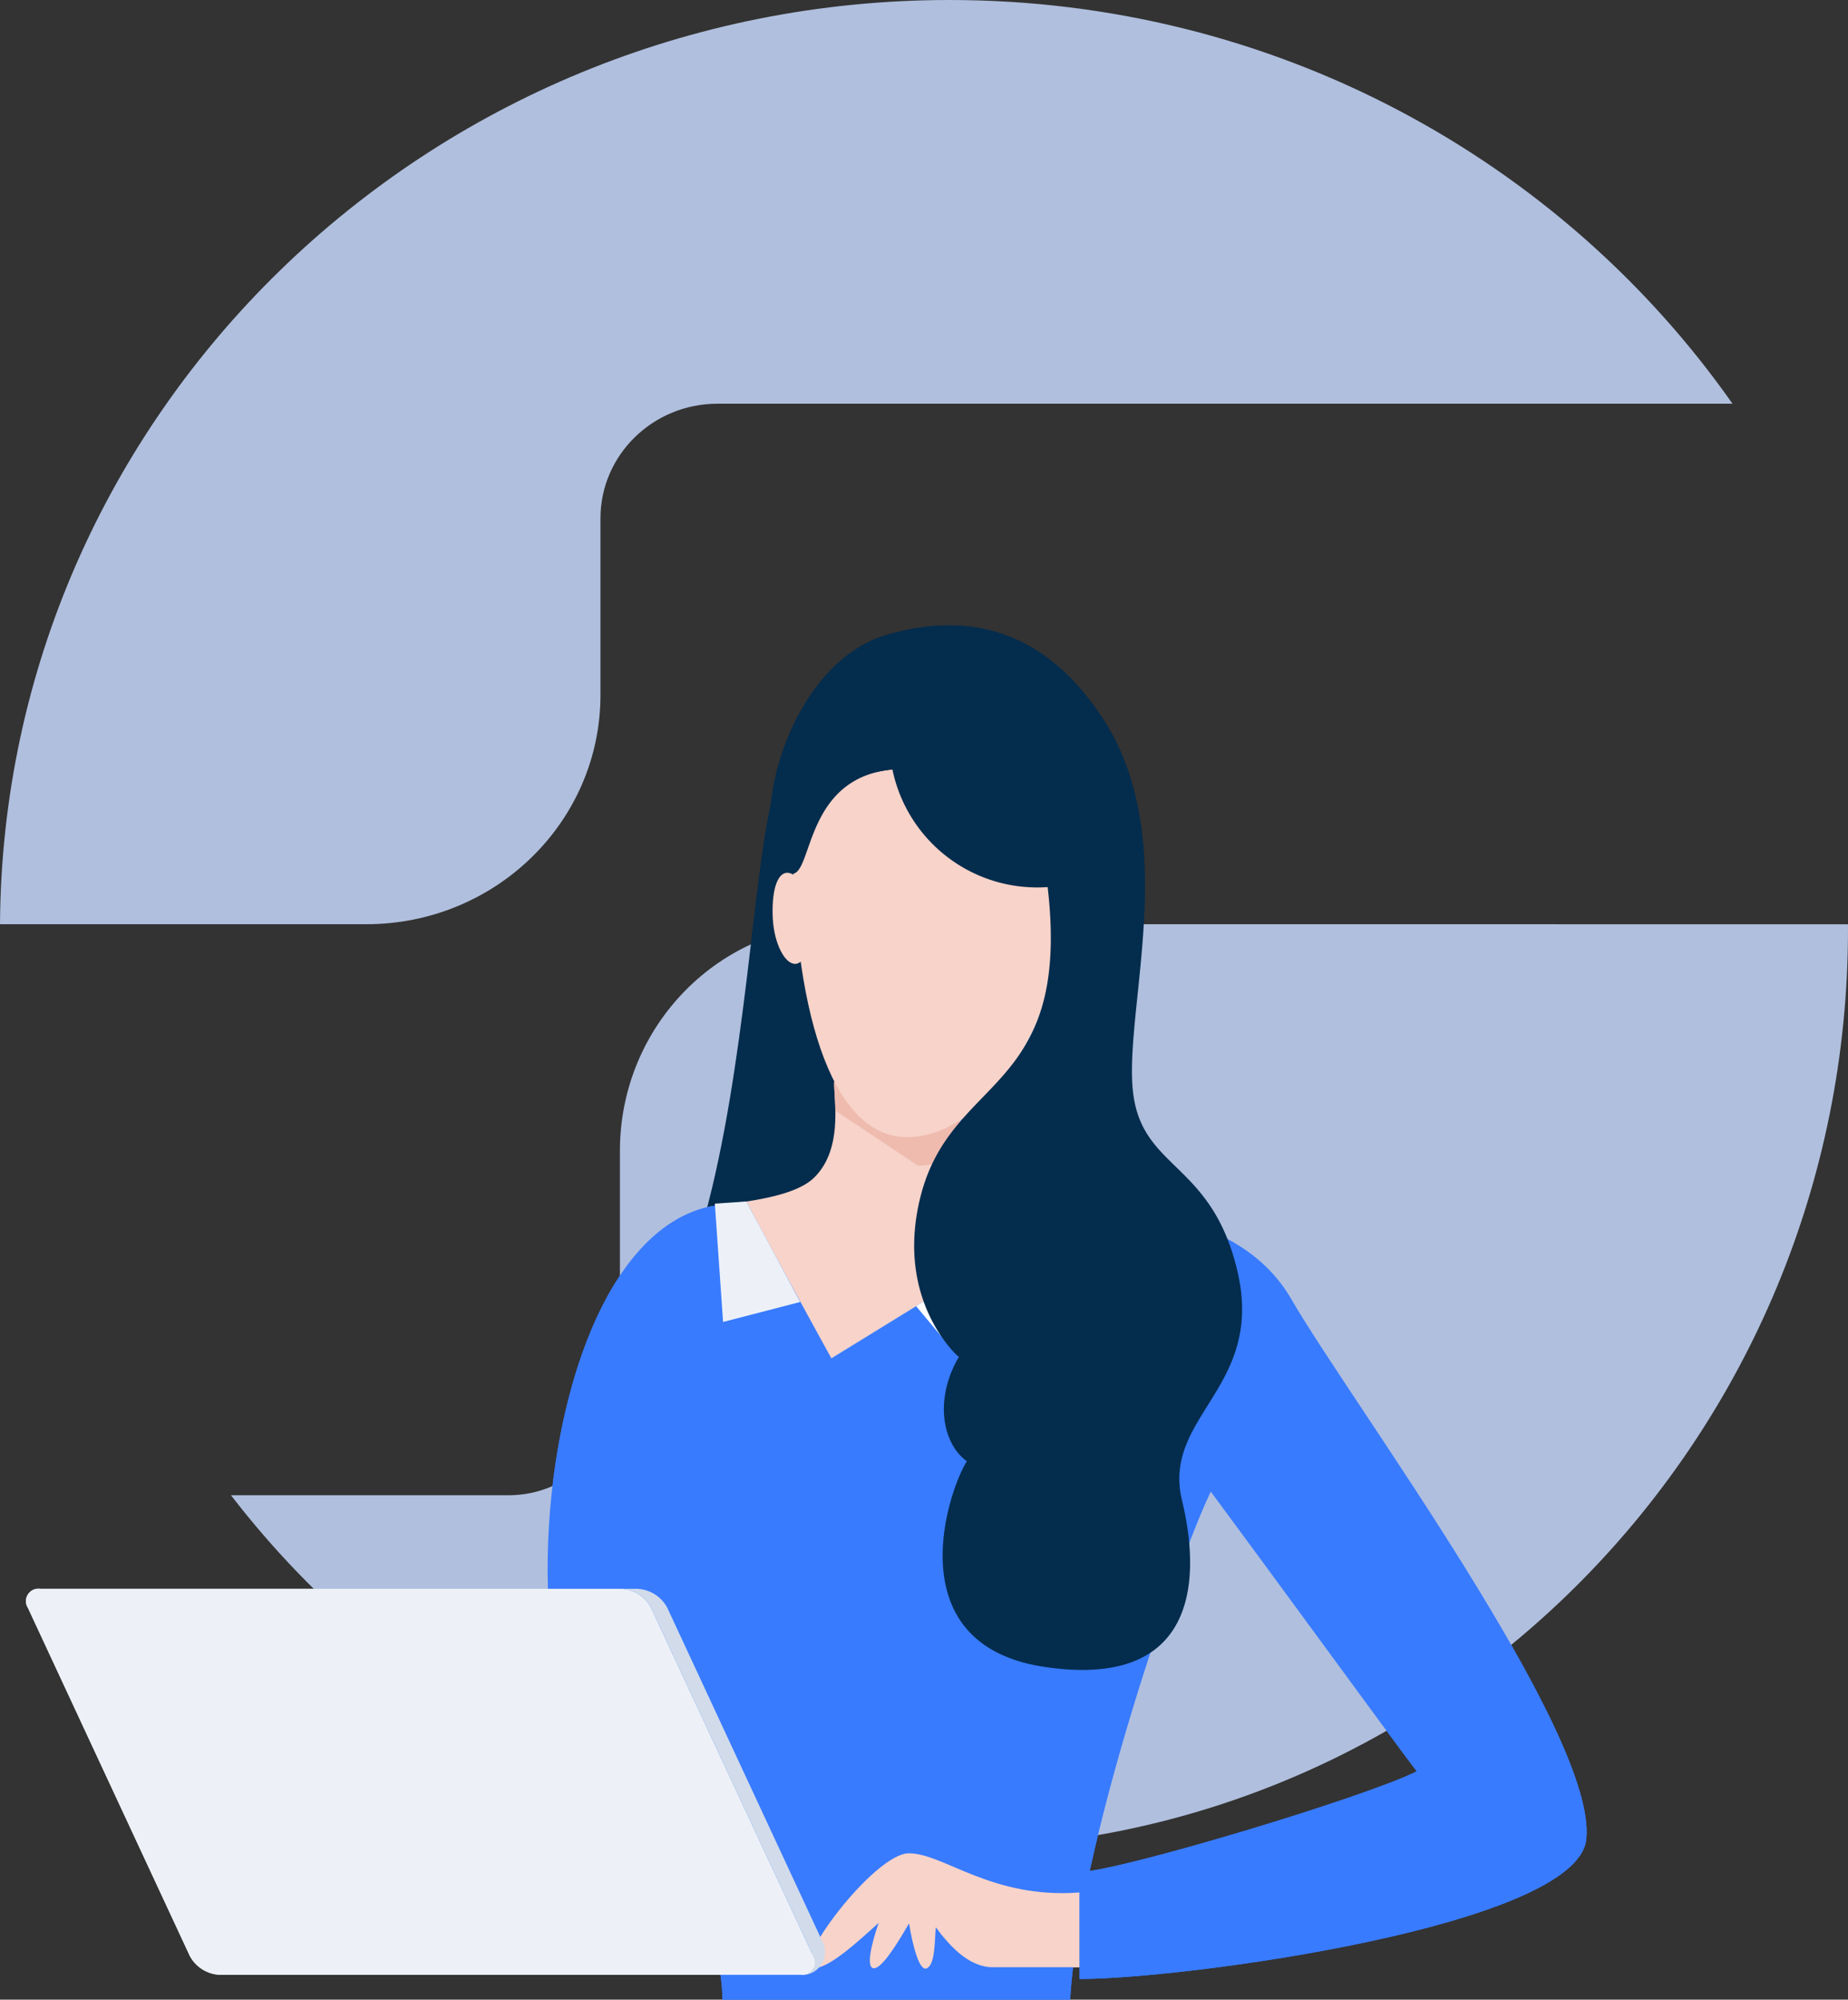 <svg width="110" height="119" viewBox="0 0 110 119" xmlns="http://www.w3.org/2000/svg">
    <rect x="0" y="0" width="110" height="119" fill="#333333" stroke="none"/>
    <g fill="none" fill-rule="evenodd">
        <path d="M46 47.36c-1.2 4.8-1.61 16.11-4.06 25.08 3.42 3.21 10-1 8.32-8.45C48.58 56.54 50 48.13 46 47.36z" fill="#042C4D" fill-rule="nonzero"/>
        <path d="M42.14 71.82c-6.88 1.63-10 14-9.49 23.59h7.17l2.32-23.59z" fill="#387BFF" fill-rule="nonzero"/>
        <path d="m49.65 64.39 3.47.38 3.47-.38a8.25 8.25 0 0 0 7.52 7.43l-14.63 9a86.27 86.27 0 0 0-7.34-9c2.3-.31 5.14-.59 6.32-1.74 1.71-1.68 1.19-4.48 1.19-5.69z" fill="#F7D3C9" fill-rule="nonzero"/>
        <path d="M49.72 66.09c0-.59-.07-1.35-.07-1.7l3.47.38 3.47-.38a7.18 7.18 0 0 0 1.32 3.75 5.16 5.16 0 0 1-3.27 1.23" fill="#EFBBAF" fill-rule="nonzero"/>
        <path d="M63.23 54.67c.2 3.91-3.7 13-9.24 13-4.68 0-6.8-8.15-6.8-17.76 0-4.84 15.39-7.85 16.04 4.76z" fill="#F7D3C9" fill-rule="nonzero"/>
        <path d="M46 54.68c-.08-1.52.21-2.71.84-2.74.63-.03 1.43 1.11 1.51 2.62.08 1.51-.38 2.77-1 2.8-.62.03-1.26-1.17-1.35-2.68z" fill="#F7D3C9" fill-rule="nonzero"/>
        <path d="M72.07 88.77c-1.9 3.93-7.81 20.79-8.37 30.23H43c0-5.31-6.16-20.92-6-27.55a40.11 40.11 0 0 1 5.15-19.63 19.46 19.46 0 0 1 2.28-.31c1.67 3.18 5.06 9.33 5.06 9.33l14.63-9 7.95 16.93z" fill="#387BFF" fill-rule="nonzero"/>
        <path fill="#EDF1F7" fill-rule="nonzero" d="m47.63 77.48-4.59 1.19-.49-7.04 1.87-.13z"/>
        <path fill="#FFF" fill-rule="nonzero" d="m54.53 77.73 3.04 3.64 9.12-9.55h-2.58z"/>
        <path d="M64.26 112.62c-5.24.4-8.08-2.33-10.16-2.33s-7.17 6.84-5.67 6.84c.91 0 2.55-1.5 3.87-2.7-.44 1.28-.77 2.7-.28 2.7s1.38-1.45 2.09-2.67c.22 1.37.63 2.91 1.07 2.67.44-.24.45-1.28.52-2.44.85 1.15 2 2.38 3.39 2.38h5.17v-4.45z" fill="#F7D3C9" fill-rule="nonzero"/>
        <path d="M64.31 71.83c1.82.1 9.45.06 12.57 5.51 3.47 6 18.24 25.86 17.54 32.13-.57 5.14-23.88 8.3-30.16 8.3v-6.36c2.59-.11 17.15-4.51 20.07-6-1-1.25-13.81-18.88-15.69-21.2-1.88-2.32-6.09-12.48-4.33-12.38z" fill="#387BFF" fill-rule="nonzero"/>
        <path d="M47.19 52c1.19-.15.76-5.71 5.93-6.21a8.8 8.8 0 0 0 9.24 7c1.44 12.37-5.76 11.11-7.58 18.47-1.54 6.21 2.29 9.5 2.29 9.5-1.4 2.37-1.07 5.06.48 6.2-1.14 1.8-4.18 10.93 4.64 12.24 8.82 1.31 9.39-4.85 8.17-9.9-1.22-5.05 4.94-6.69 3.29-13.68-1.52-6.4-5.54-6-6.18-10.41-.7-4.89 3-15.29-1.93-22.6-3.26-4.9-7.61-6.31-12.72-4.84-6.42 1.86-8.69 13.02-5.63 14.23z" fill="#042C4D" fill-rule="nonzero"/>
        <path d="M38.75 95.68A2.11 2.11 0 0 0 37 94.55H2.38a.74.74 0 0 0-.72 1.13l9.64 20.72a2.13 2.13 0 0 0 1.77 1.12h34.61a.73.73 0 0 0 .72-1.12l-9.65-20.72z" fill="#EDF1F7" fill-rule="nonzero"/>
        <path d="m48.4 116.4-9.65-20.72A2.11 2.11 0 0 0 37 94.55h.95a2.14 2.14 0 0 1 1.77 1.13l9.3 20a1.38 1.38 0 0 1-1.33 1.86.75.75 0 0 0 .71-1.14z" fill="#D1DBEA" fill-rule="nonzero"/>
        <g fill="#B0BFDE">
            <path d="M0 55h21.807c7.696 0 13.935-6.108 13.935-13.642V30.845c0-3.767 3.12-6.82 6.967-6.82h60.416C92.935 9.514 75.863 0 56.519 0 25.417 0 .185 24.594 0 55M109.997 55.002 50.173 55C42.843 55 36.9 61.039 36.9 68.488V82.24c0 3.725-2.97 6.744-6.635 6.744H13.75C23.604 101.777 38.94 110 56.166 110 85.898 110 110 85.506 110 55.29l-.003-.288"/>
        </g>
        <path d="M46 47.36c-1.2 4.8-1.61 16.11-4.06 25.08 3.42 3.21 10-1 8.32-8.45C48.58 56.54 50 48.13 46 47.36z" fill="#042C4D" fill-rule="nonzero"/>
        <path d="M42.14 71.82c-6.88 1.63-10 14-9.49 23.59h7.17l2.32-23.59z" fill="#387BFF" fill-rule="nonzero"/>
        <path d="m49.65 64.39 3.47.38 3.47-.38a8.25 8.25 0 0 0 7.52 7.43l-14.63 9a86.27 86.27 0 0 0-7.34-9c2.3-.31 5.14-.59 6.32-1.74 1.71-1.68 1.19-4.48 1.19-5.69z" fill="#F7D3C9" fill-rule="nonzero"/>
        <path d="M49.72 66.09c0-.59-.07-1.35-.07-1.7l3.47.38 3.47-.38a7.18 7.18 0 0 0 1.32 3.75 5.16 5.16 0 0 1-3.27 1.23" fill="#EFBBAF" fill-rule="nonzero"/>
        <path d="M63.23 54.67c.2 3.91-3.7 13-9.24 13-4.68 0-6.8-8.15-6.8-17.76 0-4.84 15.39-7.85 16.04 4.76z" fill="#F7D3C9" fill-rule="nonzero"/>
        <path d="M46 54.68c-.08-1.52.21-2.71.84-2.74.63-.03 1.43 1.11 1.51 2.62.08 1.51-.38 2.77-1 2.8-.62.03-1.26-1.17-1.35-2.68z" fill="#F7D3C9" fill-rule="nonzero"/>
        <path d="M72.07 88.77c-1.9 3.93-7.81 20.79-8.37 30.23H43c0-5.31-6.16-20.92-6-27.55a40.11 40.11 0 0 1 5.15-19.63 19.46 19.46 0 0 1 2.28-.31c1.67 3.18 5.06 9.33 5.06 9.33l14.63-9 7.95 16.93z" fill="#387BFF" fill-rule="nonzero"/>
        <path fill="#EDF1F7" fill-rule="nonzero" d="m47.63 77.48-4.59 1.19-.49-7.04 1.87-.13z"/>
        <path fill="#FFF" fill-rule="nonzero" d="m54.53 77.73 3.04 3.64 9.12-9.55h-2.58z"/>
        <path d="M64.26 112.62c-5.24.4-8.08-2.33-10.16-2.33s-7.17 6.84-5.67 6.84c.91 0 2.55-1.5 3.87-2.7-.44 1.28-.77 2.7-.28 2.7s1.38-1.45 2.09-2.67c.22 1.37.63 2.91 1.07 2.67.44-.24.45-1.28.52-2.44.85 1.15 2 2.38 3.39 2.38h5.17v-4.45z" fill="#F7D3C9" fill-rule="nonzero"/>
        <path d="M64.31 71.83c1.82.1 9.45.06 12.57 5.51 3.47 6 18.24 25.86 17.54 32.13-.57 5.14-23.88 8.3-30.16 8.3v-6.36c2.59-.11 17.15-4.51 20.07-6-1-1.25-13.81-18.88-15.69-21.2-1.88-2.32-6.09-12.48-4.33-12.38z" fill="#387BFF" fill-rule="nonzero"/>
        <path d="M47.19 52c1.19-.15.76-5.71 5.93-6.21a8.8 8.8 0 0 0 9.24 7c1.44 12.37-5.76 11.11-7.58 18.47-1.54 6.21 2.29 9.5 2.29 9.5-1.4 2.37-1.07 5.06.48 6.2-1.14 1.8-4.18 10.93 4.64 12.24 8.82 1.31 9.39-4.85 8.17-9.9-1.22-5.05 4.94-6.69 3.29-13.68-1.52-6.4-5.54-6-6.18-10.41-.7-4.89 3-15.29-1.93-22.6-3.26-4.9-7.61-6.31-12.72-4.84-6.42 1.86-8.69 13.02-5.63 14.23z" fill="#042C4D" fill-rule="nonzero"/>
        <path d="M38.75 95.68A2.11 2.11 0 0 0 37 94.55H2.38a.74.74 0 0 0-.72 1.13l9.64 20.72a2.13 2.13 0 0 0 1.77 1.12h34.61a.73.73 0 0 0 .72-1.12l-9.65-20.72z" fill="#EDF1F7" fill-rule="nonzero"/>
        <path d="m48.4 116.4-9.65-20.72A2.11 2.11 0 0 0 37 94.55h.95a2.14 2.14 0 0 1 1.77 1.13l9.3 20a1.38 1.38 0 0 1-1.33 1.86.75.75 0 0 0 .71-1.14z" fill="#D1DBEA" fill-rule="nonzero"/>
    </g>
</svg>
